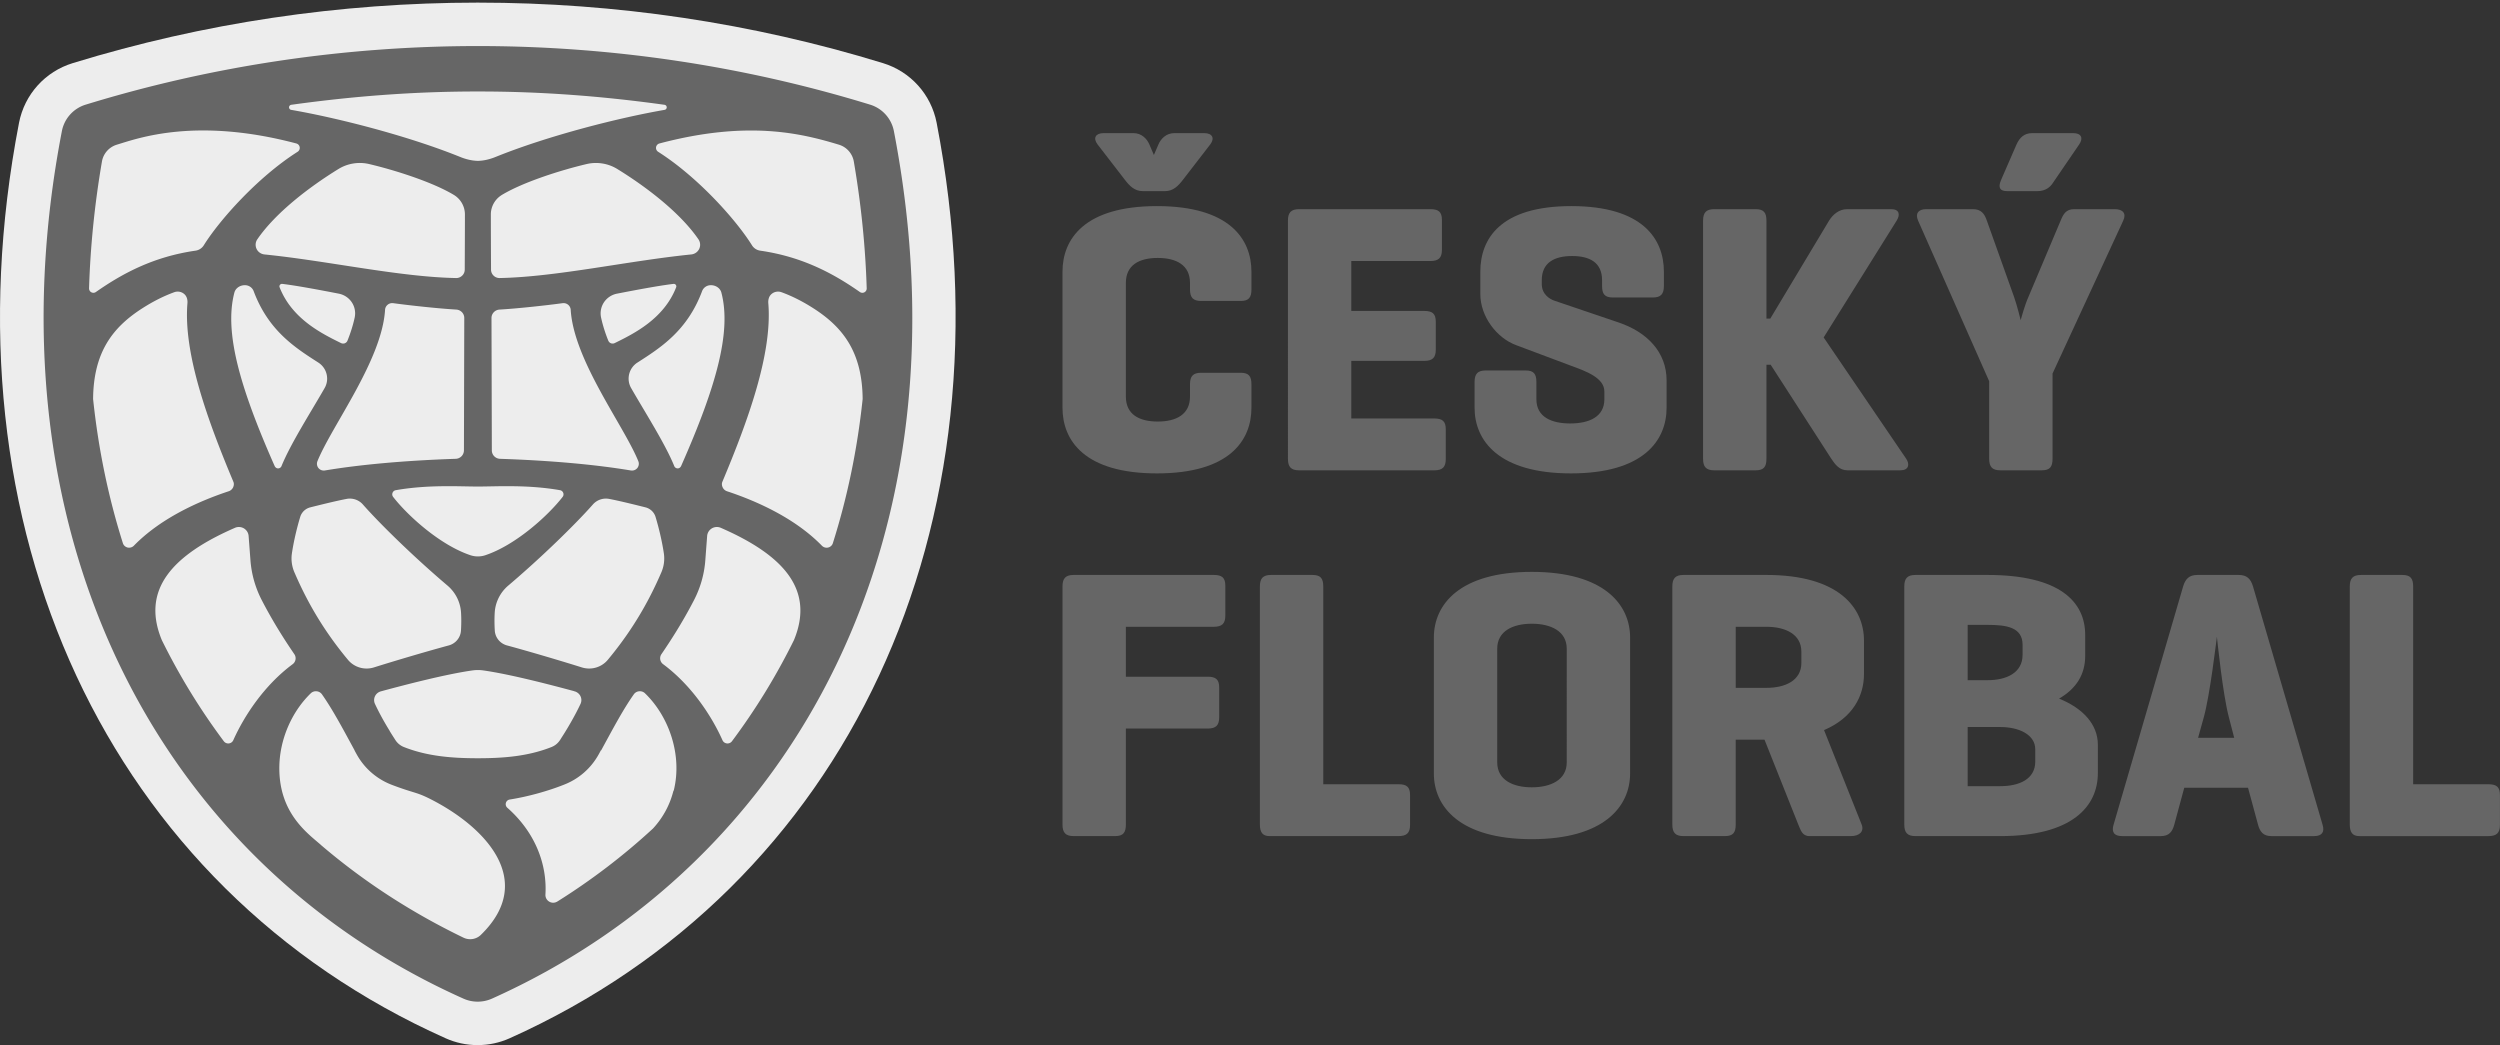 <svg xmlns="http://www.w3.org/2000/svg" height="226.773" width="542.467"><rect width="100%" height="100%" fill="#333333" stroke="none"/><defs><clipPath id="a" clipPathUnits="userSpaceOnUse"><path d="M.004 1700.79V0H1559.06v1700.79z"/></clipPath></defs><path d="M250.38 33.638l1-2.333c.5-1.167 1.667-2.418 3.418-2.418h6.5c1.749 0 2.333 1.084 1.333 2.418l-5.917 7.666c-1.083 1.416-2.167 2.5-3.916 2.5h-4.834c-1.75 0-2.833-1.084-3.917-2.5l-5.916-7.666c-1-1.334-.417-2.418 1.334-2.418h6.5c1.749 0 2.915 1.25 3.415 2.418zm21.167 54.832c0 7.166-4.834 14.25-20.5 14.25s-20.5-7.084-20.5-14.25v-29.5c0-7.166 4.834-14.25 20.5-14.25s20.5 7.084 20.5 14.25v3.834c0 1.75-.583 2.5-2.334 2.5h-8.582c-1.75 0-2.417-.75-2.417-2.5v-1.418c0-3.833-2.916-5.415-7-5.415-4.083 0-6.916 1.582-6.916 5.415v24.667c0 3.833 2.833 5.417 6.916 5.417 4.084 0 7-1.584 7-5.417v-2.667c0-1.75.666-2.5 2.417-2.5h8.582c1.75 0 2.334.75 2.334 2.5v5.084m10.333 13.583c-1.75 0-2.416-.75-2.416-2.5V47.887c0-1.75.666-2.5 2.416-2.5h28.499c1.75 0 2.5.584 2.5 2.333v6.5c0 1.75-.75 2.417-2.5 2.417h-17.166V67.47h15.833c1.75 0 2.5.583 2.5 2.334v6.082c0 1.75-.75 2.417-2.5 2.417h-15.833v12.5h18c1.75 0 2.5.583 2.5 2.333v6.5c0 1.75-.75 2.417-2.5 2.417H281.88m65.749-41.25c0-3.832-2.667-5.25-6.5-5.25s-6.584 1.418-6.584 5.25v.834c0 2.25 1.75 3.25 2.667 3.583l14 4.75c6.166 2.083 10.416 6.416 10.416 12.583v5.917c0 7.166-5.084 14.25-20.75 14.25s-20.915-7.084-20.915-14.25v-5.584c0-1.75.666-2.5 2.416-2.5h8.666c1.75 0 2.333.75 2.333 2.5v3.75c0 3.834 3.25 5.25 7.333 5.25 4.084 0 7.418-1.416 7.418-5.25V84.97c0-3-4-4.417-7.167-5.584l-12-4.5c-4.25-1.582-7.75-6.249-7.75-11.082V58.97c0-7.167 4.333-14.25 19.75-14.25 15.416 0 20.082 7.083 20.082 14.25v3.082c0 1.75-.666 2.5-2.416 2.5h-8.666c-1.75 0-2.333-.75-2.333-2.5v-1.25m65.997 38.75c.833 1.25.5 2.5-1.251 2.5h-11.5c-1.749 0-2.666-1.25-3.5-2.5L384.21 79.137h-.916v20.416c0 1.75-.584 2.5-2.333 2.5h-9c-1.75 0-2.417-.75-2.417-2.5V47.887c0-1.75.666-2.5 2.417-2.5h9c1.75 0 2.333.75 2.333 2.5v21.25h.833l12.75-21.25c.833-1.333 2.166-2.5 3.917-2.5h9.582c1.75 0 2 1.167 1.167 2.5L395.709 73.22l17.917 26.333m31.747-59.749c-.5.75-1.5 1.667-3.25 1.667h-6.583c-1.5 0-2.083-.667-1.334-2.417l3.334-7.667c.666-1.5 1.666-2.5 3.417-2.5h8.916c1.75 0 2.25 1.084 1.25 2.5zM437.04 64.47c.666 1.916 1.333 4.667 1.417 5 .083-.333.916-3.333 1.667-5l7-16.583c.582-1.416 1.166-2.5 2.915-2.5h8.834c1.75 0 2.583.917 1.833 2.5l-15.333 33.166v18.5c0 1.75-.583 2.5-2.333 2.5h-9c-1.75 0-2.416-.75-2.416-2.5V82.719l-15.417-34.832c-.667-1.5 0-2.5 1.75-2.5h10.167c1.75 0 2.5 1 3 2.5l5.916 16.583m-171.16 62.617v6.5c0 1.75-.75 2.416-2.5 2.416h-19.082v10.833h17.749c1.75 0 2.5.584 2.5 2.334v6.5c0 1.75-.75 2.417-2.5 2.417h-17.75v20.833c0 1.749-.583 2.5-2.332 2.5h-9c-1.75 0-2.417-.751-2.417-2.5v-51.666c0-1.75.666-2.5 2.417-2.5h30.415c1.75 0 2.5.583 2.5 2.333m21.25 43.082h16.333c1.75 0 2.5.584 2.5 2.333v6.5c0 1.75-.75 2.417-2.5 2.417h-28c-1.5 0-2.083-.833-2.083-2.5v-51.665c0-1.75.666-2.5 2.417-2.5h9c1.75 0 2.333.75 2.333 2.5v42.915m52.83-29.415c0-3.833-3.5-5.417-7.583-5.417s-7.5 1.584-7.5 5.417v24.666c0 3.833 3.417 5.416 7.5 5.416 4.084 0 7.584-1.583 7.584-5.416zm-28.832-2.417c0-7.167 5.583-14.25 21.249-14.25s21.333 7.083 21.333 14.25v29.499c0 7.166-5.667 14.25-21.333 14.25s-21.249-7.084-21.249-14.25v-29.5m65.499-2.333v13.25h6.666c4.083 0 7.583-1.583 7.583-5.416v-2.417c0-3.833-3.5-5.417-7.583-5.417zm19.166 22.417l8.166 20.5c.583 1.5-.5 2.5-2.333 2.5h-9c-1.584 0-1.917-1.334-2.417-2.5l-7.333-18.417h-6.25v18.417c0 1.749-.583 2.5-2.333 2.5h-9c-1.75 0-2.417-.751-2.417-2.5v-51.666c0-1.75.667-2.5 2.418-2.5h18c15.665 0 21.165 7.083 21.165 14.25v7.25c0 4.749-2.417 9.5-8.666 12.166m31.164-.667v12.833h7.083c4.084 0 7.584-1.5 7.584-5.333v-2.666c0-3.167-3.5-4.834-7.584-4.834zm0-22.166v12h4.334c4.082 0 7.582-1.584 7.582-5.5v-2.166c0-3.834-3.5-4.334-7.582-4.334zm-11.333 45.832c-1.75 0-2.417-.75-2.417-2.5v-51.665c0-1.75.667-2.5 2.417-2.5h15.667c15.666 0 21.166 5.833 21.166 13v4.583c0 4-1.918 7.083-5.667 9.25 5.167 2.083 8.416 5.583 8.416 10v6.166c0 7.167-5.5 13.666-21.166 13.666h-18.416m68-25.832c-1.333-5.084-2.5-16.666-2.584-17.417-.167 1.167-1.5 12.584-2.833 17.417l-1.25 4.5h7.834zm5.25-28.333l15.083 51.666c.5 1.582-.084 2.5-1.834 2.5h-9.25c-1.75 0-2.5-.918-2.916-2.5l-2.167-8h-13.833l-2.166 8c-.417 1.582-1.167 2.5-2.917 2.5h-8.416c-1.75 0-2.333-.918-1.833-2.5l15.082-51.666c.5-1.667 1.333-2.5 3.084-2.5h9c1.749 0 2.582.833 3.082 2.5m34.749 42.915h16.333c1.749 0 2.5.584 2.5 2.333v6.5c0 1.75-.751 2.417-2.5 2.417h-28c-1.5 0-2.084-.833-2.084-2.5v-51.665c0-1.75.667-2.5 2.418-2.5h9c1.749 0 2.333.75 2.333 2.5v42.915" fill="#666"/><g clip-path="url(#a)" transform="matrix(.133 0 0 -.133 0 226.773)"><path d="M779.254 0c-18.242 0-35.902 3.79-52.484 11.262C176.477 257.46-96.684 843.719 31.043 1504.76c9.031 46.3 42.605 83.57 87.703 97.34 212.984 65.43 435.313 98.63 660.664 98.69 225.66-.06 447.99-33.26 661.11-98.71 44.98-13.75 78.6-51.04 87.56-97.25C1655.7 844.449 1382.32 258.191 831.637 11.21 815.074 3.782 797.457 0 779.254 0" fill="#ededed"/><path d="M1458.32 1491.34c-3.96 20.31-18.86 36.91-38.8 43-207.56 63.77-423.762 95.54-639.707 95.59h-.305c-215.945-.05-432.153-31.82-639.707-95.59-19.946-6.09-34.848-22.69-38.797-43-123.703-640.492 145.16-1187.281 655-1415.488 14.855-6.68 31.902-6.641 46.699 0C1297.33 297.84 1585.76 831.44 1458.32 1491.34zm-983.109 42.75c100.992 14.07 201.047 21.76 304.297 21.71h.305c103.242.05 203.289-7.64 304.297-21.71 2.05-.29 3.6-2.03 3.65-4.05 0-2.08-1.46-3.88-3.51-4.23-72.64-12.53-188.297-41.47-275.992-76.91-9.246-3.76-19.008-6.09-28.602-6.29-9.593.2-19.347 2.53-28.593 6.29-87.711 35.44-203.356 64.38-276.008 76.91-2.051.35-3.496 2.15-3.496 4.23.046 2.02 1.601 3.76 3.652 4.05zm566.249-581.594c1.45-3.711.8-7.93-1.7-11.055-2.55-3.113-6.55-4.609-10.55-3.953-55.198 9.266-127.698 16.153-213.401 19.032-7.454.234-13.352 6.289-13.399 13.671-.351 140.499-.5 195.009-.558 216.059 0 7.3 5.699 13.28 13.058 13.73 31.852 1.89 77.813 7.04 103.012 10.47 3.199.39 6.457-.51 8.906-2.54 2.5-2.03 4.043-5.01 4.246-8.17 5.035-82.67 87.076-189.42 110.386-247.244zm-56.054 259.434a33.163 33.163 0 0021.154 14.02c29.7 5.79 68.65 13.14 92.3 15.96 1.4.14 2.8-.44 3.7-1.54.85-1.14 1.1-2.62.6-3.96-20.16-51.69-69-75.68-100.25-91.09a7.883 7.883 0 00-6.156-.3c-2 .75-3.543 2.34-4.344 4.28-4.601 11.34-9 24.77-11.805 37.85-1.8 8.58-.046 17.5 4.801 24.78zM791.938 799.273a38.478 38.478 0 00-24.614.012C717 816.266 664.273 864.793 641.395 894.371c-1.497 1.887-1.84 4.414-.946 6.699.852 2.227 2.856 3.86 5.242 4.258 53.114 9.317 103.661 5.938 133.813 5.938h.305c30.144 0 80.695 3.379 133.804-5.938 2.395-.398 4.399-2.031 5.242-4.258.899-2.285.555-4.812-.945-6.699-22.887-29.59-75.629-78.144-125.972-95.098zM628.242 1199.74c.196 3.16 1.75 6.14 4.25 8.17 2.446 2.03 5.696 2.93 8.899 2.54 25.207-3.43 71.16-8.58 103.019-10.47 7.352-.45 13.047-6.43 13.047-13.73-.047-21.05-.195-75.56-.547-216.059-.055-7.382-5.957-13.437-13.398-13.671-85.703-2.879-158.203-9.766-213.41-19.032-3.993-.656-8 .84-10.547 3.953a11.194 11.194 0 00-1.7 11.055c23.231 57.644 105.364 164.704 110.387 247.244zm-71.828-54.42c-31.25 15.41-80.109 39.4-100.262 91.09-.496 1.34-.257 2.82.598 3.96a4.262 4.262 0 003.699 1.54c23.656-2.82 62.602-10.17 92.313-15.96a33.152 33.152 0 0021.152-14.02c4.84-7.28 6.59-16.2 4.789-24.78-2.797-13.08-7.191-26.51-11.793-37.85-.805-1.94-2.351-3.53-4.355-4.28a7.844 7.844 0 00-6.141.3zm201.797 119.79c0-3.66-1.504-7.2-4.195-9.77a13.938 13.938 0 00-9.907-3.91c-93.156 1.78-209.058 28.05-312.652 38.51-5.605.59-10.512 4.01-12.898 9.11-2.356 5.06-1.911 11 1.296 15.62 29.551 43.06 84.2 85.03 132.348 114.66 14.899 9.17 32.961 12.09 50.059 8.08 42.593-10.06 103.547-29.48 138.144-50.31 11.207-6.74 18.106-18.82 18.106-31.87 0-26.69-.203-66.18-.301-90.12zm-238.91-151.55c14.004-8.97 18.554-27.21 10.344-41.58-21.934-38.41-55.684-90.988-70.395-127.414-.945-2.285-3.242-3.757-5.742-3.711-2.5.098-4.5 1.778-5.508 4.063-57.34 129.742-82.355 218.942-65.598 282.812 2.051 7.74 10.008 12.45 18.047 12 6.008-.29 11.305-4.11 13.403-9.71 24.25-64.92 68.25-92.58 105.449-116.46zm-43.094-311.513c3.098 20.859 8.395 42.48 13.555 59.57 2.34 7.832 8.633 13.77 16.652 15.754 16.137 4.012 41.188 10.313 58.992 13.719 9.856 1.894 20-1.57 26.602-9.063 28.254-32.05 83.547-86.074 138.148-132.402 13.004-11.055 20.953-26.914 22.004-43.855.606-9.86.508-19.532-.097-29.489-.704-11.5-8.711-21.203-19.903-24.23-30.058-8.09-83.402-23.692-122.156-35.879-15.356-4.801-32.149.098-42.34 12.437-45.519 54.61-71.016 104.805-87.457 142.969-4.102 9.61-5.504 20.168-4 30.469zm460.137-224.496c-.071-.012-.145-.039-.215-.063.445-.117.934-.238 1.379-.367 4.254-1.199 7.754-4.121 9.601-8.031a14.627 14.627 0 000-12.43c-11.453-24.5-27.507-49.91-30.847-54.871-2.957-4.961-6.91-11.629-16.453-15.5C861.453 471.121 821.648 468 779.352 468c-41.094 0-82.043 3.07-120.399 18.289-5.75 2.281-10.648 6.289-13.949 11.492-1.848 2.91-5.18 8-9.316 14.758l.117.051c-6.907 11.148-15.95 26.762-24.055 44.07a14.599 14.599 0 000 12.43c1.852 3.91 5.352 6.832 9.605 8.031 39.024 10.57 106.04 28.059 149.633 34.18 5.68.801 11.559.808 17.239.008 43.148-6.039 109.121-23.231 148.117-33.758zm55.312 51.058c-10.187-12.339-26.996-17.238-42.347-12.437-38.754 12.187-92.106 27.789-122.161 35.879-11.195 3.027-19.199 12.73-19.902 24.23-.598 9.957-.691 19.629-.101 29.489 1.066 16.941 9.015 32.8 22.015 43.855 54.598 46.328 109.899 100.352 138.153 132.402 6.589 7.493 16.746 10.957 26.585 9.063 17.812-3.406 42.862-9.707 59.012-13.719 8-1.984 14.29-7.922 16.65-15.754 5.15-17.09 10.44-38.711 13.54-59.57 1.5-10.301.11-20.859-3.99-30.469-16.45-38.164-41.95-88.359-87.454-142.969zm38.004 443.371c-8.2 14.37-3.65 32.61 10.35 41.58 37.2 23.88 81.2 51.54 105.44 116.46 2.1 5.6 7.36 9.42 13.36 9.71 8.05.45 16.05-4.26 18.1-12 16.76-63.87-8.25-153.07-65.6-282.812-1-2.285-3-3.965-5.5-4.063-2.5-.046-4.8 1.426-5.75 3.711-14.7 36.426-48.45 89.004-70.4 127.414zm109.8 242.69c3.2-4.62 3.65-10.56 1.3-15.62-2.4-5.1-7.3-8.52-12.9-9.11-103.6-10.46-219.508-36.73-312.649-38.51a13.915 13.915 0 00-9.906 3.91 13.492 13.492 0 00-4.196 9.77c-.105 23.94-.3 63.43-.3 90.12 0 13.05 6.898 25.13 18.093 31.87 34.602 20.83 95.563 40.25 138.157 50.31 17.097 4.01 35.144 1.09 50.041-8.08 48.16-29.63 102.81-71.6 132.36-114.66zm-994.155-80.1c2.05 67.15 8.894 136.18 20.996 206.85 2.207 13.04 11.64 23.74 24.402 27.61 34.594 10.46 128.899 45.31 292.692 1.98 2.91-.75 5.117-3.17 5.566-6.1.449-2.92-.856-5.89-3.406-7.48-65.403-41.58-127.7-111.8-153.059-152.54-2.941-4.75-7.894-7.98-13.441-8.78-68.606-9.86-119.297-37.16-162.602-67.47-2.207-1.55-5.047-1.69-7.398-.45-2.407 1.24-3.797 3.71-3.75 6.38zm62.898-422.816c-3.699.898-6.644 3.625-7.754 7.246-23.504 74.375-39.906 152.93-48.543 235.09.645 76.42 31.895 117.16 80.992 148.41 15.856 10.12 33.305 19.24 51.454 25.83 5.503 1.99 11.66.89 16.097-2.88 4.449-3.76 5.852-9.51 5.356-15.31-6.793-81.82 33.203-191.62 75-291.187 1.25-3.019.8-6.398-.641-9.328-1.457-2.871-4.004-5.098-7.109-6.082-51.149-16.953-111.95-44.992-154.66-88.809-2.59-2.675-6.489-3.82-10.192-2.98zm172.41-314.332a8.95 8.95 0 00-7.261-5.25c-3.145-.344-6.305.988-8.204 3.566-38.347 51.293-72.199 106.364-101.093 164.883-34.297 82.656 17.453 138.906 119.25 183.301a16 16 0 0014.597-.887c4.407-2.629 7.305-7.238 7.7-12.297.804-10.703 1.8-23.535 2.957-39.09 1.652-23.203 7.996-45.5 18.75-66.164 19.043-36.773 38.839-67.144 52.843-87.613 3.7-5.301 2.504-12.582-2.742-16.449-46.461-34.5-79.156-84.5-96.797-124zM784.508 179.82c-7.5-7.289-18.848-9.109-28.301-4.558-84.949 41.066-162.406 91.218-232.812 151.386l.011.114c-23.558 20.226-67.703 52.648-67.703 124.976 0 46.184 20.055 91.961 51.305 122.203 2.5 2.469 6.043 3.68 9.547 3.309a11.877 11.877 0 008.754-5.039c18.234-25.949 34.879-57.711 53.211-91.313l-.125-.07c1.109-2.027 2.207-4.117 3.359-6.148 12.496-22.852 32.75-40.52 57.199-49.942 35.254-13.437 39.051-11.566 59.207-21.328 91.797-45.129 178.496-134.082 86.348-223.59zm124.445 54.258a12.529 12.529 0 00-12.848-.047 12.57 12.57 0 00-6.246 11.547c2.903 48.371-15.906 100.91-62.207 141.672-2.254 2-3.097 5.07-2.297 7.949a7.747 7.747 0 006.258 5.449c30.489 4.801 63.246 14.172 88.2 24.09 23.949 9.203 44.203 26.41 57.148 49.942 1.121 2.07 2.301 4.218 3.449 6.34l.356-.192c18.347 33.633 34.994 65.41 53.244 91.383 1.99 2.867 5.2 4.75 8.75 5.039 3.5.371 7.05-.84 9.55-3.309 39.36-38.07 61.31-101.269 46.77-159.152-.1.199-.19.371-.29.551-5.47-22.102-16.27-43.352-33.43-61.969-48.1-44.391-100.649-84.449-156.055-119.121-.098-.051-.246-.172-.352-.172zm386.307 426.543c-28.9-58.519-62.75-113.59-101.09-164.883-1.91-2.578-5.06-3.91-8.22-3.566-3.19.34-5.95 2.328-7.24 5.25-17.65 39.5-50.35 89.5-96.8 124-5.25 3.867-6.45 11.148-2.75 16.449 14 20.469 33.8 50.84 52.85 87.613 10.75 20.664 17.1 42.961 18.75 66.164 1.15 15.555 2.15 28.387 2.95 39.09.4 5.059 3.3 9.668 7.69 12.297a16.025 16.025 0 0014.61.887c101.8-44.395 153.55-100.645 119.25-183.301zM1358.85 819c-1.09-3.621-4.04-6.348-7.74-7.246-3.7-.84-7.6.305-10.2 2.98-42.7 43.817-103.5 71.856-154.66 88.809-3.09.984-5.65 3.211-7.09 6.082-1.45 2.93-1.9 6.309-.65 9.328 41.8 99.567 81.8 209.367 75 291.187-.5 5.8.9 11.55 5.35 15.31 4.45 3.77 10.6 4.87 16.1 2.88 18.15-6.59 35.6-15.71 51.45-25.83 49.1-31.25 80.35-71.99 81-148.41-8.65-82.16-25.04-160.715-48.56-235.09zm55.16 415.57c.05-2.67-1.35-5.14-3.75-6.38-2.35-1.24-5.2-1.1-7.39.45-43.31 30.31-94.01 57.61-162.61 67.47-5.55.8-10.5 4.03-13.45 8.78-25.35 40.74-87.65 110.96-153.06 152.54-2.54 1.59-3.84 4.56-3.39 7.48.45 2.93 2.64 5.35 5.55 6.1 144.41 38.2 231.81 16.45 292.7-1.98 12.75-3.87 22.2-14.57 24.4-27.61 12.1-70.67 18.95-139.7 21-206.85" fill="#666"/></g></svg>